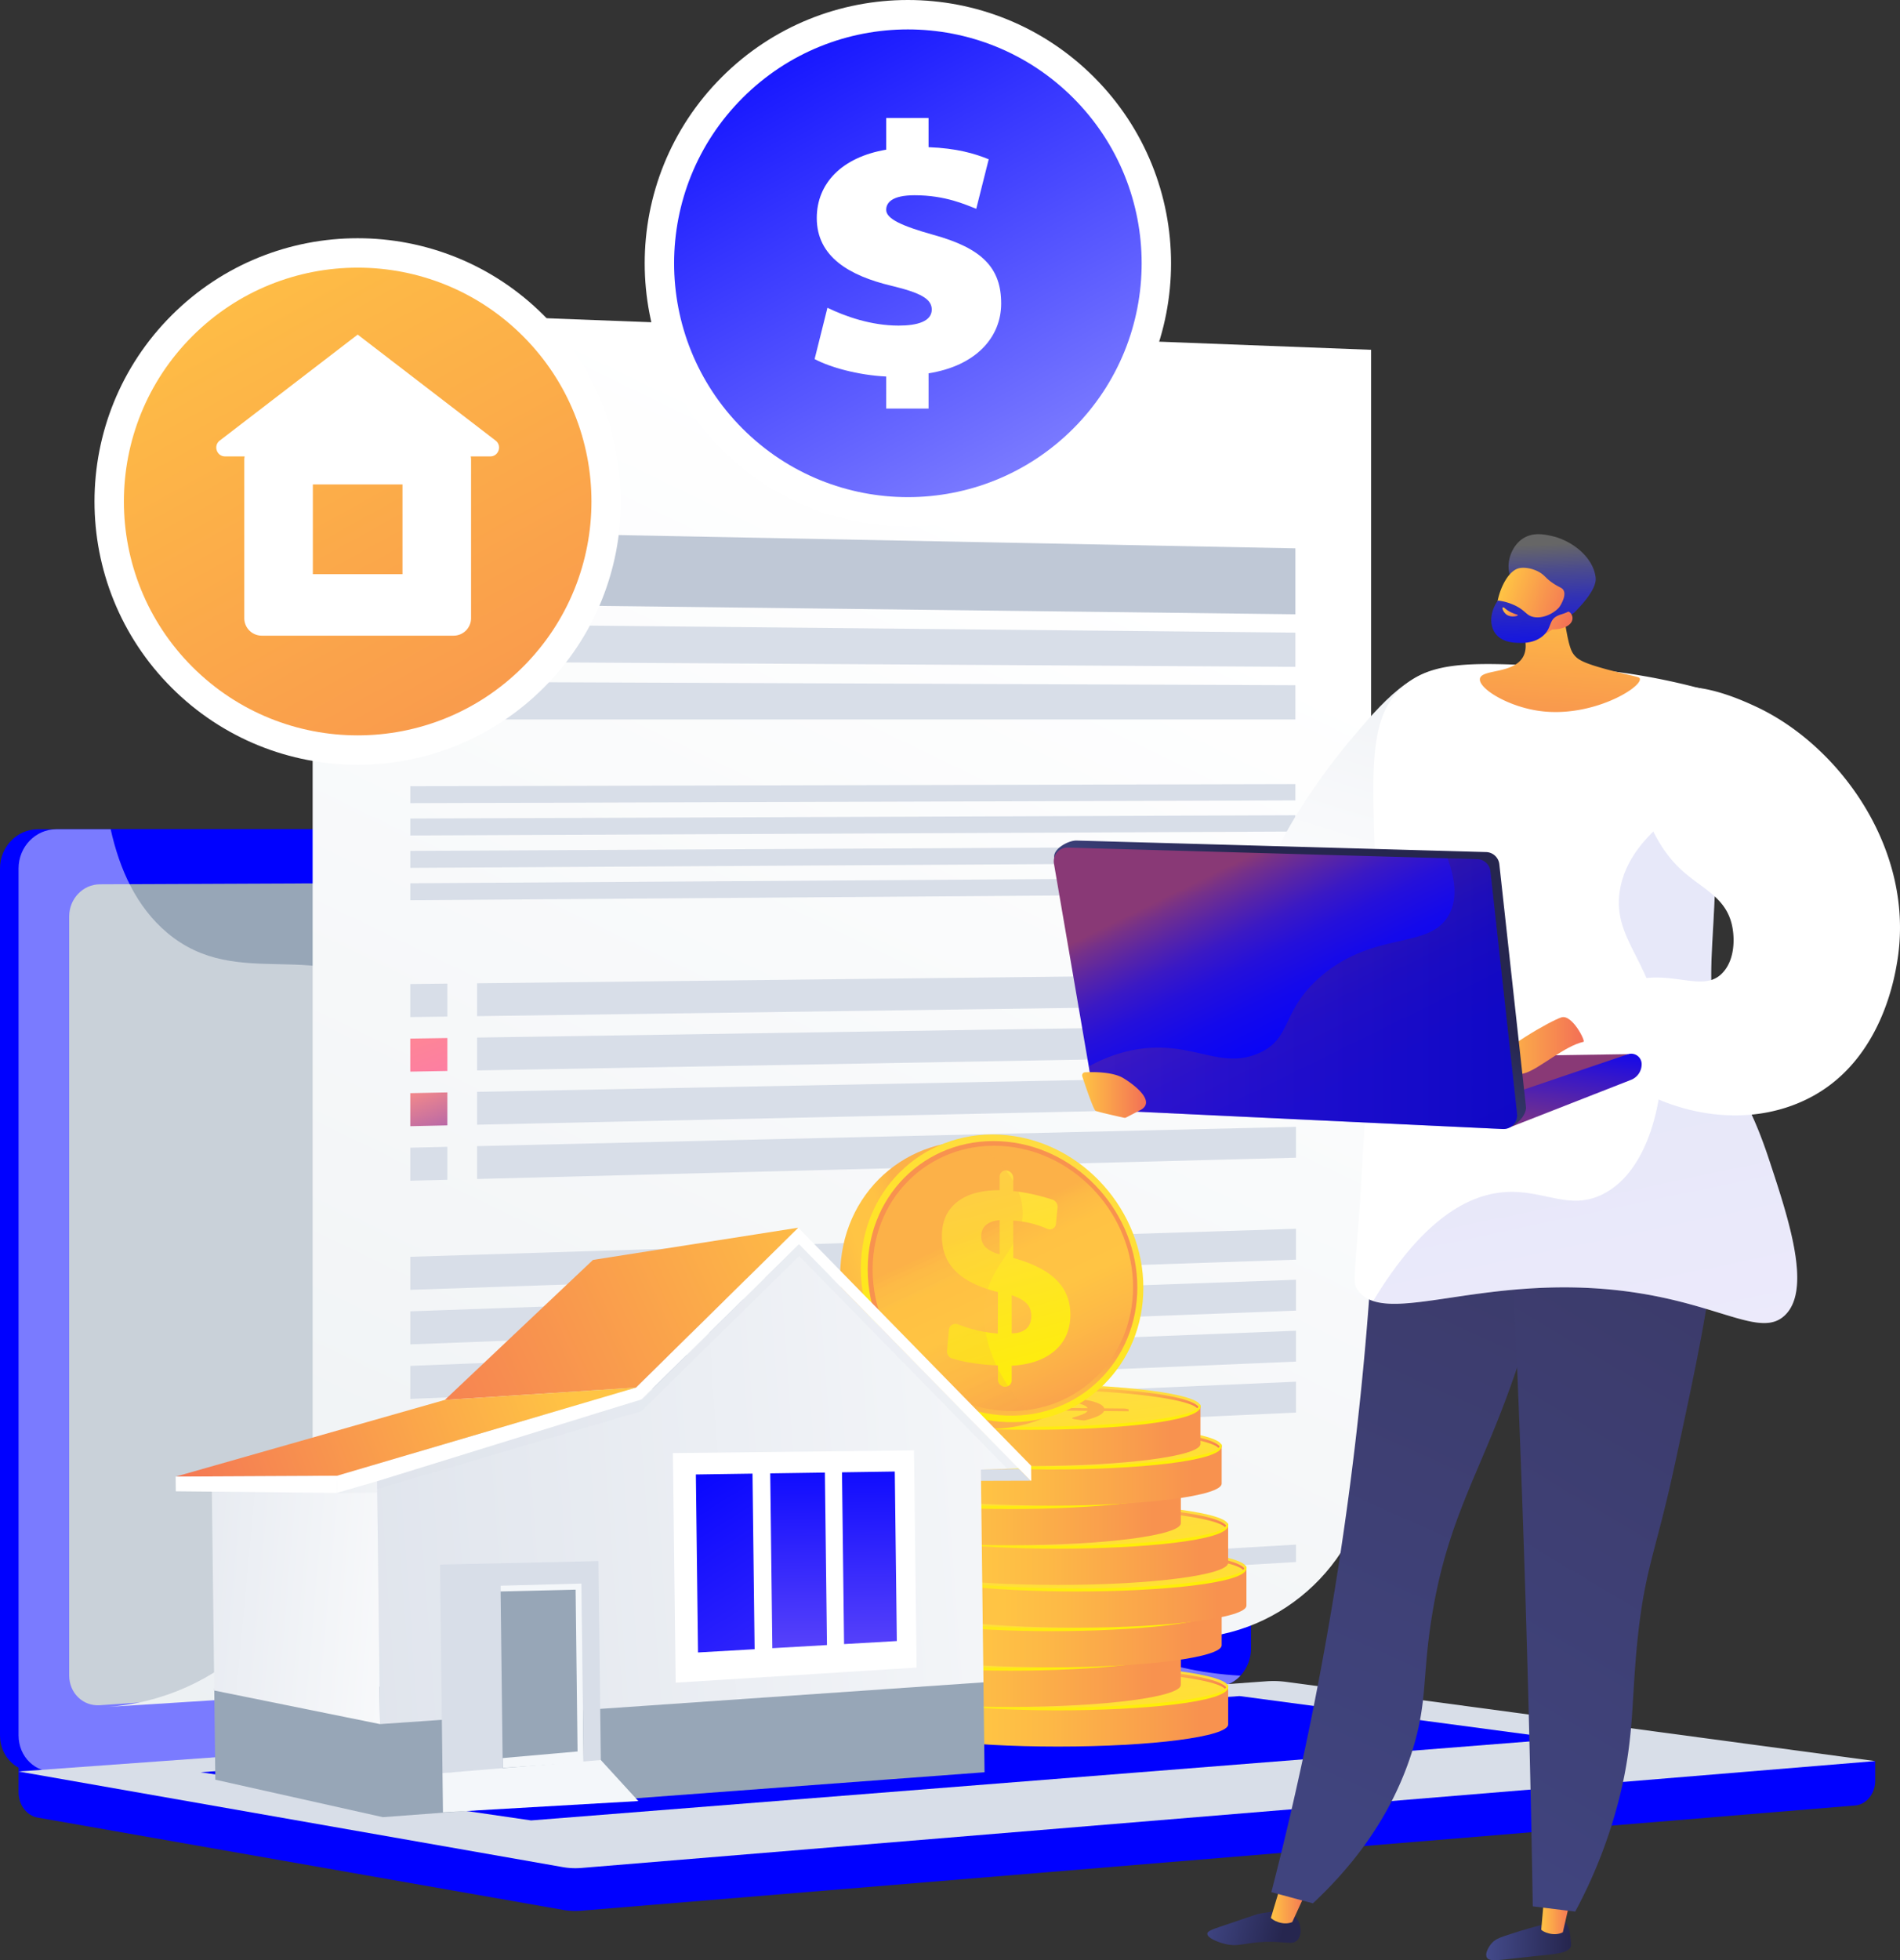 <svg xmlns="http://www.w3.org/2000/svg" xmlns:xlink="http://www.w3.org/1999/xlink" viewBox="0 0 2561.26 2641.42"><rect x="0" y="0" width="2561.26" height="2641.42" fill="#333333" stroke="none"/><defs><style>.cls-1{isolation:isolate;}.cls-2{fill:#0001ff;}.cls-3{fill:#97a6b7;}.cls-4,.cls-5{fill:#fff;}.cls-5{opacity:0.48;mix-blend-mode:soft-light;}.cls-6{fill:#d8dee8;}.cls-7{fill:url(#linear-gradient);}.cls-8{fill:url(#linear-gradient-2);}.cls-9{fill:url(#Dégradé_sans_nom_10);}.cls-10{fill:#bfc8d6;}.cls-11{fill:url(#linear-gradient-3);}.cls-12{fill:url(#Dégradé_sans_nom_8);}.cls-13{fill:url(#linear-gradient-4);}.cls-14{fill:url(#linear-gradient-5);}.cls-15{fill:url(#linear-gradient-6);}.cls-16{fill:#fcb048;}.cls-17{fill:url(#linear-gradient-7);}.cls-18{fill:url(#linear-gradient-8);}.cls-19{fill:url(#linear-gradient-9);}.cls-20{fill:url(#linear-gradient-10);}.cls-21{fill:url(#linear-gradient-11);}.cls-22{fill:url(#linear-gradient-12);}.cls-23{fill:url(#linear-gradient-13);}.cls-24{fill:url(#linear-gradient-14);}.cls-25{fill:url(#linear-gradient-15);}.cls-26{fill:url(#linear-gradient-16);}.cls-27{fill:url(#linear-gradient-17);}.cls-28{fill:url(#linear-gradient-18);}.cls-29{fill:url(#linear-gradient-19);}.cls-30{fill:url(#linear-gradient-20);}.cls-31{fill:url(#linear-gradient-21);}.cls-32{fill:url(#linear-gradient-22);}.cls-33{fill:url(#linear-gradient-23);}.cls-34{fill:url(#linear-gradient-24);}.cls-35{fill:url(#linear-gradient-25);}.cls-36{fill:url(#linear-gradient-26);}.cls-37{fill:url(#linear-gradient-27);}.cls-38{fill:url(#linear-gradient-28);}.cls-39{fill:url(#linear-gradient-29);}.cls-40{fill:url(#linear-gradient-30);}.cls-41{fill:url(#linear-gradient-31);}.cls-42{fill:url(#linear-gradient-32);}.cls-43{fill:url(#linear-gradient-33);}.cls-44{fill:url(#linear-gradient-34);}.cls-45{fill:url(#linear-gradient-35);}.cls-46{fill:url(#linear-gradient-36);}.cls-47{fill:url(#linear-gradient-37);}.cls-48{fill:url(#linear-gradient-38);}.cls-49{fill:url(#linear-gradient-39);}.cls-50{fill:url(#linear-gradient-40);}.cls-51,.cls-66{opacity:0.3;}.cls-51,.cls-59,.cls-66{mix-blend-mode:multiply;}.cls-51{fill:url(#linear-gradient-41);}.cls-52{fill:url(#linear-gradient-42);}.cls-53{fill:url(#linear-gradient-43);}.cls-54{fill:url(#linear-gradient-44);}.cls-55{fill:url(#linear-gradient-45);}.cls-56{fill:url(#linear-gradient-46);}.cls-57{fill:url(#linear-gradient-47);}.cls-58{fill:url(#linear-gradient-48);}.cls-59{opacity:0.15;}.cls-60{fill:url(#linear-gradient-49);}.cls-61{fill:url(#linear-gradient-50);}.cls-62{fill:url(#Dégradé_sans_nom_17);}.cls-63{fill:url(#linear-gradient-51);}.cls-64{fill:url(#linear-gradient-52);}.cls-65{fill:url(#Dégradé_sans_nom_34);}.cls-66{fill:url(#linear-gradient-53);}.cls-67{fill:url(#linear-gradient-54);}.cls-68{fill:url(#linear-gradient-55);}.cls-69{fill:url(#Dégradé_sans_nom_27);}.cls-70{fill:url(#linear-gradient-56);}.cls-71{fill:url(#Dégradé_sans_nom_27-2);}.cls-72{fill:url(#linear-gradient-57);}.cls-73{fill:url(#linear-gradient-58);}.cls-74{fill:url(#linear-gradient-59);}.cls-75{opacity:0.2;}.cls-76{fill:url(#linear-gradient-60);}.cls-77{fill:#f4f7fa;}.cls-78{fill:url(#linear-gradient-61);}.cls-79{fill:url(#Dégradé_sans_nom_30);}.cls-80{fill:url(#Dégradé_sans_nom_30-2);}.cls-81{fill:url(#Dégradé_sans_nom_30-3);}</style><linearGradient id="linear-gradient" x1="1895.05" y1="1285.36" x2="960.32" y2="3218.4" gradientUnits="userSpaceOnUse"><stop offset="0" stop-color="#fff"/><stop offset="1" stop-color="#ebeff2"/></linearGradient><linearGradient id="linear-gradient-2" x1="539.69" y1="1317.46" x2="629.11" y2="1559.71" gradientUnits="userSpaceOnUse"><stop offset="0" stop-color="#ff9085"/><stop offset="1" stop-color="#fb6fbb"/></linearGradient><linearGradient id="Dégradé_sans_nom_10" x1="563.75" y1="1456.06" x2="652.88" y2="1697.53" gradientUnits="userSpaceOnUse"><stop offset="0" stop-color="#ff9085"/><stop offset="1" stop-color="blue"/></linearGradient><linearGradient id="linear-gradient-3" x1="768.85" y1="843.92" x2="1563.32" y2="2284.22" gradientTransform="translate(1179.65 -336.48) rotate(45)" gradientUnits="userSpaceOnUse"><stop offset="0" stop-color="#ffc444"/><stop offset="1" stop-color="#f36f56"/></linearGradient><linearGradient id="Dégradé_sans_nom_8" x1="1510.54" y1="522.89" x2="2305.02" y2="1963.19" gradientTransform="translate(1169.88 -954.97) rotate(45)" gradientUnits="userSpaceOnUse"><stop offset="0" stop-color="blue"/><stop offset="1" stop-color="#fff"/></linearGradient><linearGradient id="linear-gradient-4" x1="1671.41" y1="2893.17" x2="2199.23" y2="2893.17" gradientUnits="userSpaceOnUse"><stop offset="0" stop-color="#fcb148"/><stop offset="0.05" stop-color="#fdba46"/><stop offset="0.14" stop-color="#ffc244"/><stop offset="0.32" stop-color="#ffc444"/><stop offset="0.48" stop-color="#fdb946"/><stop offset="0.78" stop-color="#f99c4d"/><stop offset="0.87" stop-color="#f8924f"/><stop offset="1" stop-color="#f8924f"/></linearGradient><linearGradient id="linear-gradient-5" x1="1937.75" y1="2833.71" x2="1965.57" y2="3066.65" gradientUnits="userSpaceOnUse"><stop offset="0" stop-color="#ffdb44"/><stop offset="1" stop-color="#feef06"/></linearGradient><linearGradient id="linear-gradient-6" x1="1936.54" y1="2823.32" x2="1945.08" y2="2894.86" xlink:href="#linear-gradient-5"/><linearGradient id="linear-gradient-7" x1="-275.32" y1="1240.48" x2="-266.81" y2="1311.76" gradientTransform="translate(1669.25 4127.84) rotate(180)" gradientUnits="userSpaceOnUse"><stop offset="0" stop-color="#f36f56"/><stop offset="0.31" stop-color="#f99c4c"/><stop offset="0.55" stop-color="#fdb946"/><stop offset="0.68" stop-color="#ffc444"/><stop offset="0.8" stop-color="#ffc244"/><stop offset="0.87" stop-color="#feba46"/><stop offset="0.92" stop-color="#fcad49"/><stop offset="0.96" stop-color="#f99a4d"/><stop offset="1" stop-color="#f68252"/><stop offset="1" stop-color="#f57e53"/></linearGradient><linearGradient id="linear-gradient-8" x1="1607.64" y1="2839.72" x2="2135.45" y2="2839.72" xlink:href="#linear-gradient-4"/><linearGradient id="linear-gradient-9" x1="1873.98" y1="2780.27" x2="1901.8" y2="3013.21" xlink:href="#linear-gradient-5"/><linearGradient id="linear-gradient-10" x1="1872.77" y1="2769.88" x2="1881.31" y2="2841.42" xlink:href="#linear-gradient-5"/><linearGradient id="linear-gradient-11" x1="-211.55" y1="1293.92" x2="-203.03" y2="1365.21" xlink:href="#linear-gradient-7"/><linearGradient id="linear-gradient-12" x1="1662.67" y1="2786.43" x2="2190.48" y2="2786.43" xlink:href="#linear-gradient-4"/><linearGradient id="linear-gradient-13" x1="1929" y1="2726.98" x2="1956.83" y2="2959.92" xlink:href="#linear-gradient-5"/><linearGradient id="linear-gradient-14" x1="1927.79" y1="2716.59" x2="1936.34" y2="2788.13" xlink:href="#linear-gradient-5"/><linearGradient id="linear-gradient-15" x1="-266.58" y1="1347.21" x2="-258.06" y2="1418.49" xlink:href="#linear-gradient-7"/><linearGradient id="linear-gradient-16" x1="1696.06" y1="2732.99" x2="2223.87" y2="2732.99" xlink:href="#linear-gradient-4"/><linearGradient id="linear-gradient-17" x1="1448.55" y1="2093.62" x2="1476.37" y2="2326.56" xlink:href="#linear-gradient-5"/><linearGradient id="linear-gradient-18" x1="1961.18" y1="2663.15" x2="1969.73" y2="2734.69" xlink:href="#linear-gradient-5"/><linearGradient id="linear-gradient-19" x1="-299.97" y1="1400.65" x2="-291.45" y2="1471.94" xlink:href="#linear-gradient-7"/><linearGradient id="linear-gradient-20" x1="1671.41" y1="2675.33" x2="2199.23" y2="2675.33" xlink:href="#linear-gradient-4"/><linearGradient id="linear-gradient-21" x1="1937.75" y1="2615.87" x2="1965.57" y2="2848.82" xlink:href="#linear-gradient-5"/><linearGradient id="linear-gradient-22" x1="1936.54" y1="2605.49" x2="1945.08" y2="2677.03" xlink:href="#linear-gradient-5"/><linearGradient id="linear-gradient-23" x1="-275.32" y1="1458.31" x2="-266.8" y2="1529.6" xlink:href="#linear-gradient-7"/><linearGradient id="linear-gradient-24" x1="1607.64" y1="2621.89" x2="2135.45" y2="2621.89" xlink:href="#linear-gradient-4"/><linearGradient id="linear-gradient-25" x1="1360.13" y1="1982.51" x2="1387.96" y2="2215.46" xlink:href="#linear-gradient-5"/><linearGradient id="linear-gradient-26" x1="1872.77" y1="2552.04" x2="1881.31" y2="2623.58" xlink:href="#linear-gradient-5"/><linearGradient id="linear-gradient-27" x1="-211.55" y1="1511.76" x2="-203.03" y2="1583.04" xlink:href="#linear-gradient-7"/><linearGradient id="linear-gradient-28" x1="1662.67" y1="2568.6" x2="2190.48" y2="2568.6" xlink:href="#linear-gradient-4"/><linearGradient id="linear-gradient-29" x1="1415.16" y1="1929.23" x2="1442.98" y2="2162.17" xlink:href="#linear-gradient-5"/><linearGradient id="linear-gradient-30" x1="1927.79" y1="2498.75" x2="1936.34" y2="2570.29" xlink:href="#linear-gradient-5"/><linearGradient id="linear-gradient-31" x1="-266.57" y1="1565.04" x2="-258.06" y2="1636.33" xlink:href="#linear-gradient-7"/><linearGradient id="linear-gradient-32" x1="1634.05" y1="2515.15" x2="2161.86" y2="2515.15" xlink:href="#linear-gradient-4"/><linearGradient id="linear-gradient-33" x1="1386.54" y1="1875.78" x2="1414.36" y2="2108.72" xlink:href="#linear-gradient-5"/><linearGradient id="linear-gradient-34" x1="1899.17" y1="2445.31" x2="1907.72" y2="2516.85" xlink:href="#linear-gradient-5"/><linearGradient id="linear-gradient-35" x1="-237.95" y1="1618.49" x2="-229.44" y2="1689.77" xlink:href="#linear-gradient-7"/><linearGradient id="linear-gradient-36" x1="1771.61" y1="2332.3" x2="1549.51" y2="2403.58" xlink:href="#linear-gradient-4"/><linearGradient id="linear-gradient-37" x1="1951.27" y1="2111.22" x2="1753" y2="2548.66" xlink:href="#linear-gradient-5"/><linearGradient id="linear-gradient-38" x1="1914.8" y1="2573.11" x2="1876.54" y2="2364.1" xlink:href="#linear-gradient-4"/><linearGradient id="linear-gradient-39" x1="1833.69" y1="2234.81" x2="1991.35" y2="2569.51" xlink:href="#linear-gradient-4"/><linearGradient id="linear-gradient-40" x1="1827.41" y1="2162.79" x2="1906.69" y2="2459.92" xlink:href="#linear-gradient-5"/><linearGradient id="linear-gradient-41" x1="1787.3" y1="2256.47" x2="1944.65" y2="2590.49" xlink:href="#linear-gradient-4"/><linearGradient id="linear-gradient-42" x1="2637.52" y1="878.89" x2="2334.14" y2="1889.71" gradientUnits="userSpaceOnUse"><stop offset="0" stop-color="#d8dee8"/><stop offset="1" stop-color="#fff"/></linearGradient><linearGradient id="linear-gradient-43" x1="1459.95" y1="3183.42" x2="1573.95" y2="3183.42" gradientTransform="matrix(1, 0.03, -0.03, 1, 1150.54, -31.24)" gradientUnits="userSpaceOnUse"><stop offset="0" stop-color="#444b8c"/><stop offset="1" stop-color="#26264f"/></linearGradient><linearGradient id="linear-gradient-44" x1="1196.43" y1="3157.13" x2="1237.3" y2="3157.13" gradientTransform="translate(1395.05)" xlink:href="#linear-gradient-3"/><linearGradient id="linear-gradient-45" x1="1869.38" y1="3085.53" x2="1990.51" y2="3085.53" gradientTransform="matrix(0.96, 0.27, -0.27, 0.96, 1163.36, -308.92)" xlink:href="#linear-gradient-43"/><linearGradient id="linear-gradient-46" x1="832.03" y1="3143.63" x2="882.51" y2="3143.63" gradientTransform="translate(1395.05)" xlink:href="#linear-gradient-3"/><linearGradient id="linear-gradient-47" x1="1168.58" y1="2964.57" x2="845.52" y2="2236.32" gradientTransform="matrix(-1, 0, 0, 1, 3356.21, 0)" gradientUnits="userSpaceOnUse"><stop offset="0" stop-color="#40447e"/><stop offset="1" stop-color="#3c3b6b"/></linearGradient><linearGradient id="linear-gradient-48" x1="565.79" y1="2982.63" x2="242.74" y2="2254.39" gradientTransform="matrix(-0.99, -0.12, -0.12, 0.99, 3273.21, 108.12)" xlink:href="#linear-gradient-47"/><linearGradient id="linear-gradient-49" x1="586.44" y1="2814.89" x2="730.91" y2="2128.64" gradientTransform="matrix(-1, 0, 0, 1, 3356.21, 0)" gradientUnits="userSpaceOnUse"><stop offset="0" stop-color="#aa80f9"/><stop offset="1" stop-color="#6165d7"/></linearGradient><linearGradient id="linear-gradient-50" x1="977.58" y1="2218.54" x2="915.98" y2="2044.01" gradientTransform="matrix(-1, 0, 0, 1, 2842.37, -579.92)" gradientUnits="userSpaceOnUse"><stop offset="0" stop-color="#311944"/><stop offset="1" stop-color="#893976"/></linearGradient><linearGradient id="Dégradé_sans_nom_17" x1="708.48" y1="1965.67" x2="731.06" y2="2121.73" gradientTransform="matrix(-1, 0, 0, 1, 3356.21, 0)" gradientUnits="userSpaceOnUse"><stop offset="0" stop-color="blue"/><stop offset="1" stop-color="#893976"/></linearGradient><linearGradient id="linear-gradient-51" x1="1126.1" y1="1990.17" x2="1253.75" y2="1990.17" gradientTransform="translate(1395.05)" xlink:href="#linear-gradient-3"/><linearGradient id="linear-gradient-52" x1="1156.02" y1="1979.34" x2="1035.92" y2="1808.8" gradientTransform="matrix(-1, 0, 0, 1, 3356.21, 0)" xlink:href="#linear-gradient-43"/><linearGradient id="Dégradé_sans_nom_34" x1="925.65" y1="2261.58" x2="1188.48" y2="1727.71" gradientTransform="matrix(-1, 0, 0, 1, 3356.21, 0)" gradientUnits="userSpaceOnUse"><stop offset="0" stop-color="blue"/><stop offset="0.41" stop-color="#0201fd"/><stop offset="0.56" stop-color="#0904f6"/><stop offset="0.66" stop-color="#1409eb"/><stop offset="0.75" stop-color="#2510da"/><stop offset="0.82" stop-color="#3b19c4"/><stop offset="0.88" stop-color="#5724a8"/><stop offset="0.94" stop-color="#763189"/><stop offset="0.97" stop-color="#893976"/></linearGradient><linearGradient id="linear-gradient-53" x1="797.26" y1="1918.93" x2="1374.66" y2="1918.93" gradientTransform="matrix(-1, 0, 0, 1, 3356.21, 0)" xlink:href="#linear-gradient-50"/><linearGradient id="linear-gradient-54" x1="577.54" y1="2055.47" x2="663.66" y2="2055.47" gradientTransform="translate(1395.05)" xlink:href="#linear-gradient-3"/><linearGradient id="linear-gradient-55" x1="1229.57" y1="1359.33" x2="1208.76" y2="1713.01" gradientTransform="translate(1395.05)" xlink:href="#linear-gradient-3"/><linearGradient id="Dégradé_sans_nom_27" x1="3311.01" y1="2183.48" x2="3229.52" y2="1976.51" gradientTransform="translate(213.41 -1622.39) rotate(19.37)" gradientUnits="userSpaceOnUse"><stop offset="0" stop-color="blue"/><stop offset="0.14" stop-color="#0303fa"/><stop offset="0.31" stop-color="#0c0cec"/><stop offset="0.48" stop-color="#1c1cd5"/><stop offset="0.67" stop-color="#3131b5"/><stop offset="0.85" stop-color="#4c4c8c"/><stop offset="1" stop-color="#666"/></linearGradient><linearGradient id="linear-gradient-56" x1="3100.68" y1="2239.36" x2="3205.09" y2="2239.36" gradientTransform="translate(340.36 -1750.86) rotate(19.15)" xlink:href="#linear-gradient-3"/><linearGradient id="Dégradé_sans_nom_27-2" x1="3286.12" y1="2193.39" x2="3204.54" y2="1986.21" xlink:href="#Dégradé_sans_nom_27"/><linearGradient id="linear-gradient-57" x1="3110.72" y1="2257.31" x2="3133.67" y2="2257.31" gradientTransform="translate(340.36 -1750.86) rotate(19.15)" xlink:href="#linear-gradient-3"/><linearGradient id="linear-gradient-58" x1="514.11" y1="2690.71" x2="1126.23" y2="2753.07" gradientTransform="translate(-521.28 -569.92) rotate(-0.69)" xlink:href="#linear-gradient-42"/><linearGradient id="linear-gradient-59" x1="623.87" y1="2629.29" x2="2297.4" y2="2524.69" gradientTransform="translate(-7.44 10) rotate(-0.69)" xlink:href="#linear-gradient-42"/><linearGradient id="linear-gradient-60" x1="1661.92" y1="2217.15" x2="908.29" y2="2554.99" gradientTransform="translate(-521.28 -569.92) rotate(-0.69)" xlink:href="#linear-gradient-3"/><linearGradient id="linear-gradient-61" x1="1252.28" y1="2435.64" x2="687.49" y2="2638.34" gradientTransform="translate(-521.28 -569.92) rotate(-0.69)" xlink:href="#linear-gradient-3"/><linearGradient id="Dégradé_sans_nom_30" x1="1660.92" y1="2518.81" x2="1660.92" y2="3019.66" gradientTransform="translate(-521.28 -569.92) rotate(-0.69)" gradientUnits="userSpaceOnUse"><stop offset="0" stop-color="blue"/><stop offset="1" stop-color="#9571f6"/></linearGradient><linearGradient id="Dégradé_sans_nom_30-2" x1="1372.49" y1="2541.59" x2="1878.37" y2="3362.79" xlink:href="#Dégradé_sans_nom_30"/><linearGradient id="Dégradé_sans_nom_30-3" x1="1565.42" y1="2518.81" x2="1565.42" y2="3019.66" xlink:href="#Dégradé_sans_nom_30"/></defs><g class="cls-1"><g id="Illustration"><path class="cls-2" d="M3041.68,2953.08,538.86,2931.75v63.12c0,17.13,10.91,31.7,25.7,34.3l707.72,124.3a99.15,99.15,0,0,0,25.39,1.17l1716.81-141.73c15.33-1.26,27.2-15.87,27.2-33.48Z" transform="translate(-513.84 -579.92)"/><path class="cls-2" d="M2133.41,2851.93,564.74,2967.4c-28.07,2.07-50.9-19.89-50.9-49.05V1750.21c0-29.16,22.83-52.8,50.9-52.8H2133.41c23.13,0,41.83,21.37,41.83,47.73v1056C2175.24,2827.48,2156.54,2850.22,2133.41,2851.93Z" transform="translate(-513.84 -579.92)"/><path class="cls-2" d="M2158.43,2851.93,589.75,2967.4c-28.07,2.07-50.89-19.89-50.89-49.05V1750.21c0-29.16,22.82-52.8,50.89-52.8H2158.43c23.12,0,41.82,21.37,41.82,47.73v1056C2200.25,2827.48,2181.55,2850.22,2158.43,2851.93Z" transform="translate(-513.84 -579.92)"/><path class="cls-3" d="M2109.56,2777.48,648.5,2877.78c-22.84,1.57-41.41-16.45-41.41-40.25V1814.81c0-23.8,18.57-43.18,41.41-43.28l1461.06-6.3c19.07-.08,34.51,17.43,34.51,39.11v931.51C2144.07,2757.53,2128.63,2776.17,2109.56,2777.48Z" transform="translate(-513.84 -579.92)"/><path class="cls-4" d="M1429.49,1729.36c0,10.86-8.07,19.68-18,19.71s-18.08-8.76-18.08-19.64,8.1-19.7,18.08-19.71S1429.49,1718.51,1429.49,1729.36Z" transform="translate(-513.84 -579.92)"/><path class="cls-5" d="M589.74,2967.4l1560.74-114.89,7.95-.59c10.61-.78,20.25-6,27.62-14-112.31-6.14-182.07-46-227.07-87.18-90.37-82.71-74.69-164.27-172.14-218.65-121.55-67.82-217.13,18.12-309.37-66.67-55.91-51.41-28.46-89.75-97.27-166.57-76.21-85.09-125.82-56.49-202.41-133.07-96.85-96.83-48.41-172.16-131.83-241.68-101.2-84.34-210.33-6.28-306.67-87.17-41.54-34.88-64.34-85.6-76.25-139.54H589.75c-28.07,0-50.89,23.64-50.89,52.8V2918.35C538.86,2947.51,561.68,2969.46,589.74,2967.4Z" transform="translate(-513.84 -579.92)"/><path class="cls-6" d="M2221,2845.52,538.86,2967.07l733.42,128.81a99.15,99.15,0,0,0,25.39,1.17l1744-144-794-106.73A130.17,130.17,0,0,0,2221,2845.52Z" transform="translate(-513.84 -579.92)"/><polygon class="cls-2" points="270.46 2388.2 1670.85 2285.5 2104.26 2343.29 715.93 2453.08 270.46 2388.2"/><path class="cls-7" d="M2362.15,2538c0,129.24-105.42,240.7-237.29,249.08L655.93,2880.33h0c155.33-9.86,279.35-131.35,279.35-271.49V996.7l1426.87,54.59Z" transform="translate(-513.84 -579.92)"/><polygon class="cls-6" points="1747.03 1354.02 643.12 1369.32 643.12 1325.02 1747.03 1312.42 1747.03 1354.02"/><polygon class="cls-6" points="553.07 1370.56 603.06 1369.87 603.06 1325.48 553.07 1326.05 553.07 1370.56"/><polygon class="cls-6" points="1747.03 1422.7 643.12 1442.46 643.12 1398.16 1747.03 1381.1 1747.03 1422.7"/><polygon class="cls-8" points="553.07 1444.07 603.06 1443.17 603.06 1398.78 553.07 1399.55 553.07 1444.07"/><polygon class="cls-6" points="1747.03 1491.38 643.12 1515.6 643.12 1471.3 1747.03 1449.79 1747.03 1491.38"/><polygon class="cls-9" points="553.07 1517.58 603.06 1516.48 603.06 1472.08 553.07 1473.06 553.07 1517.58"/><polygon class="cls-6" points="1747.03 1560.07 643.12 1588.74 643.12 1544.45 1747.03 1518.47 1747.03 1560.07"/><polygon class="cls-6" points="553.07 1591.08 603.06 1589.78 603.06 1545.39 553.07 1546.57 553.07 1591.08"/><polygon class="cls-6" points="1747.03 1697.43 553.07 1738.1 553.07 1693.58 1747.03 1655.84 1747.03 1697.43"/><polygon class="cls-6" points="1747.03 1766.12 553.07 1811.6 553.07 1767.08 1747.03 1724.52 1747.03 1766.12"/><polygon class="cls-6" points="1747.03 1834.8 553.07 1885.11 553.07 1840.59 1747.03 1793.2 1747.03 1834.8"/><polygon class="cls-6" points="1747.03 1903.48 553.07 1958.61 553.07 1914.1 1747.03 1861.89 1747.03 1903.48"/><polygon class="cls-6" points="553.07 918.68 1746.21 923.36 1746.21 969.49 553.07 969.49 553.07 918.68"/><polygon class="cls-6" points="553.07 840.64 1746.21 852.51 1746.21 898.63 553.07 891.44 553.07 840.64"/><polygon class="cls-10" points="553.07 715.52 1746.21 738.92 1746.21 827.78 553.07 813.4 553.07 715.52"/><polygon class="cls-6" points="553.07 1059.42 1746.21 1056.61 1746.21 1078.58 553.07 1082.27 553.07 1059.42"/><polygon class="cls-6" points="553.07 1103.03 1746.21 1098.54 1746.21 1120.52 553.07 1125.88 553.07 1103.03"/><polygon class="cls-6" points="553.07 1146.63 1746.21 1140.48 1746.21 1162.45 553.07 1169.48 553.07 1146.63"/><polygon class="cls-6" points="553.07 1190.24 1746.21 1182.42 1746.21 1204.39 553.07 1213.09 553.07 1190.24"/><polygon class="cls-6" points="1326.64 2105.91 1747.03 2081.41 1747.03 2104.9 1326.64 2129.4 1326.64 2105.91"/><polygon class="cls-6" points="1123.04 2144.33 702.65 2169.69 702.65 2146.2 1123.04 2120.84 1123.04 2144.33"/><circle class="cls-4" cx="996" cy="1255.72" r="354.77" transform="translate(-1110.05 492.15) rotate(-45)"/><circle class="cls-11" cx="996" cy="1255.72" r="315.14" transform="translate(-1110.05 492.15) rotate(-45)"/><path class="cls-4" d="M1181.92,1173.6,996,1030.79,810.07,1173.6c-9,6.94-4.12,21.36,7.26,21.36h26.29a23.76,23.76,0,0,0-.48,4.72v213.24a23.59,23.59,0,0,0,23.59,23.59h258.53a23.59,23.59,0,0,0,23.59-23.59V1199.68a23.76,23.76,0,0,0-.47-4.72h26.29C1186,1195,1190.94,1180.54,1181.92,1173.6Zm-125.5,180H935.57V1232.71h120.85Z" transform="translate(-513.84 -579.92)"/><circle class="cls-4" cx="1737.69" cy="934.69" r="354.77" transform="translate(-665.81 922.58) rotate(-45)"/><circle class="cls-12" cx="1737.69" cy="934.69" r="315.14" transform="translate(-665.81 922.58) rotate(-45)"/><path class="cls-4" d="M1708.43,1130.48v-43.19c-38.39-1.92-75.83-12.48-96.46-23.51l17.27-69.1c24,11.51,58.54,24,96,24,25.43,0,44.64-5.76,44.64-21.6,0-14.39-14.89-22.55-54.72-32.15-56.13-13.43-100.29-38.87-100.29-91.18,0-46.54,33.59-82,93.59-92.13V738.9h57.1v39.35c37.9,1.44,62.38,8.64,81.1,16.32l-16.8,66.7c-13.91-5.28-41.26-18.24-83-18.24-30.72,0-38.39,10.08-38.39,19.68,0,12,20.63,21.59,63.33,33.59,66.7,18.24,91.65,45.11,91.65,92.61,0,45.59-34.07,84-97.88,94.06v47.51Z" transform="translate(-513.84 -579.92)"/><path class="cls-13" d="M1710.64,2852.84v50.88c0,16.44,102.7,29.77,229.39,29.77s229.4-13.33,229.4-29.77v-50.88Z" transform="translate(-513.84 -579.92)"/><path class="cls-14" d="M2169.43,2852.84c0,16.44-102.71,29.77-229.4,29.77s-229.39-13.33-229.39-29.77,102.7-29.77,229.39-29.77S2169.43,2836.4,2169.43,2852.84Z" transform="translate(-513.84 -579.92)"/><path class="cls-15" d="M1940,2884.66c-112.2,0-229.53-10.71-229.53-31.38,0-1.14.41-3.13,1.54-3.13s.65,1.56.65,2.69c0,13.11,93.37,27.72,227.34,27.72s227.34-14.61,227.34-27.72c0-1.13.2-2.2,1.33-2.2s.86,1.52.86,2.65C2169.56,2874,2052.23,2884.66,1940,2884.66Z" transform="translate(-513.84 -579.92)"/><path class="cls-16" d="M1918.35,2854.5c2.26-1.56,4.65-3.09,7.21-4.61a45,45,0,0,1,9.86-4.11,94.37,94.37,0,0,1,15.12-3,191.22,191.22,0,0,1,22.65-1.22q13.3-.08,25,.84a172.42,172.42,0,0,1,20.53,2.72,63.9,63.9,0,0,1,14.41,4.47q5.54,2.67,6.59,6.11l25.83.26a25.59,25.59,0,0,1,4.95.46c1.45.29,2.15.67,2.15,1.12v2.12l-33.21-.32q-1.74,3.92-8.9,7.15a89.68,89.68,0,0,1-18.21,5.62l-12.09-1.68a15.08,15.08,0,0,1-2.67-.63c-.7-.26-1-.53-1-.84s.93-.87,2.8-1.39,4-1.18,6.34-2a62.71,62.71,0,0,0,6.93-2.74,9.38,9.38,0,0,0,4.54-3.77l-78.37-.78a72.75,72.75,0,0,1-6.92,4.47,45.45,45.45,0,0,1-10.17,3.95,106.36,106.36,0,0,1-15.77,2.85,223.59,223.59,0,0,1-23.78,1.16c-7.19,0-14.18-.24-21-.81a142.93,142.93,0,0,1-18.25-2.61,56.55,56.55,0,0,1-13.09-4.28c-3.4-1.71-5.31-3.66-5.7-5.87l-21.26-.22a28,28,0,0,1-5-.44c-1.46-.29-2.21-.66-2.21-1.14v-2.12l29.07.27c1.29-2.24,3.92-4.19,8-5.85a91.49,91.49,0,0,1,14.75-4.44l9.74,1.34c3,.41,4.42.9,4.43,1.46,0,.3-.6.67-1.82,1.12s-2.69,1-4.37,1.6a41.16,41.16,0,0,0-4.84,2.18,10.28,10.28,0,0,0-3.54,2.84Zm-71.72,2.9a7.68,7.68,0,0,0,3.86,3.6,30.32,30.32,0,0,0,7.39,2.5,74.7,74.7,0,0,0,9.95,1.43q5.55.46,11.61.43a120.53,120.53,0,0,0,12.32-.61,70.7,70.7,0,0,0,9.22-1.56,43.28,43.28,0,0,0,6.93-2.29,38.09,38.09,0,0,0,5.3-2.83Zm170.62-1.9c-.58-1.42-2-2.65-4.22-3.72a38.14,38.14,0,0,0-8.5-2.68,96.09,96.09,0,0,0-12-1.62q-6.85-.53-15.14-.49a118.56,118.56,0,0,0-12.68.66,64.81,64.81,0,0,0-9.22,1.68,33.86,33.86,0,0,0-6.62,2.44,49.25,49.25,0,0,0-5.08,3Z" transform="translate(-513.84 -579.92)"/><path class="cls-17" d="M1940.06,2826.3c-102.28,0-208.78,9-225.82,26.42a20.35,20.35,0,0,1,1.87,2c14.35-12.1,102.29-24.28,224-24.28,124.78,0,214.13,12.82,225,25.21a21,21,0,0,1,1.71-1.94C2152.66,2835.63,2044.16,2826.3,1940.06,2826.3Z" transform="translate(-513.84 -579.92)"/><path class="cls-18" d="M1646.87,2799.4v50.88c0,16.44,102.7,29.77,229.39,29.77s229.4-13.33,229.4-29.77V2799.4Z" transform="translate(-513.84 -579.92)"/><path class="cls-19" d="M2105.66,2799.4c0,16.44-102.71,29.77-229.4,29.77s-229.39-13.33-229.39-29.77,102.7-29.77,229.39-29.77S2105.66,2783,2105.66,2799.4Z" transform="translate(-513.84 -579.92)"/><path class="cls-20" d="M1876.26,2831.22c-112.2,0-229.53-10.72-229.53-31.39,0-1.13.41-3.13,1.54-3.13s.65,1.56.65,2.7c0,13.11,93.36,27.71,227.34,27.71s227.34-14.6,227.34-27.71c0-1.14.19-2.2,1.33-2.2s.86,1.51.86,2.65C2105.79,2820.52,1988.46,2831.22,1876.26,2831.22Z" transform="translate(-513.84 -579.92)"/><path class="cls-16" d="M1854.58,2801.06q3.38-2.34,7.21-4.61a45,45,0,0,1,9.86-4.11,93.28,93.28,0,0,1,15.12-3,193.11,193.11,0,0,1,22.65-1.23q13.3-.06,25,.85a168.39,168.39,0,0,1,20.53,2.72,63.4,63.4,0,0,1,14.41,4.47q5.54,2.67,6.59,6.11l25.83.26a24.82,24.82,0,0,1,5,.46c1.45.29,2.14.66,2.15,1.11v2.13l-33.21-.32q-1.74,3.9-8.9,7.15a91,91,0,0,1-18.21,5.62l-12.09-1.69a13.16,13.16,0,0,1-2.67-.63c-.7-.25-1-.53-1-.83s.93-.88,2.8-1.4,4-1.17,6.34-2a62.71,62.71,0,0,0,6.93-2.74,9.38,9.38,0,0,0,4.54-3.77l-78.37-.78a75,75,0,0,1-6.93,4.46,44.68,44.68,0,0,1-10.16,4,106.36,106.36,0,0,1-15.77,2.85,223.24,223.24,0,0,1-23.78,1.17c-7.19,0-14.18-.24-21-.82a144.86,144.86,0,0,1-18.25-2.6,57,57,0,0,1-13.09-4.29q-5.1-2.55-5.7-5.87l-21.26-.22a27.14,27.14,0,0,1-5-.44c-1.47-.28-2.21-.66-2.21-1.13l0-2.13,29.08.28c1.28-2.24,3.92-4.19,8-5.85a89.51,89.51,0,0,1,14.75-4.44l9.74,1.33c3,.42,4.42.9,4.43,1.46,0,.3-.6.68-1.82,1.12l-4.37,1.6a41.23,41.23,0,0,0-4.84,2.19,10.16,10.16,0,0,0-3.54,2.84Zm-71.72,2.9a7.68,7.68,0,0,0,3.86,3.6,30.77,30.77,0,0,0,7.39,2.49,74.61,74.61,0,0,0,10,1.44q5.55.45,11.61.43,7.07,0,12.32-.61a74.25,74.25,0,0,0,9.22-1.56,43.28,43.28,0,0,0,6.93-2.29,39.26,39.26,0,0,0,5.3-2.83Zm170.62-1.91c-.58-1.41-2-2.65-4.22-3.71a38.14,38.14,0,0,0-8.5-2.68,92.51,92.51,0,0,0-12-1.62q-6.85-.52-15.14-.49a113.54,113.54,0,0,0-12.68.66,64.91,64.91,0,0,0-9.22,1.67,33.83,33.83,0,0,0-6.62,2.45,47.51,47.51,0,0,0-5.08,3Z" transform="translate(-513.84 -579.92)"/><path class="cls-21" d="M1876.29,2772.85c-102.28,0-208.78,9-225.82,26.42a20.46,20.46,0,0,1,1.87,2c14.35-12.1,102.29-24.28,224-24.28,124.78,0,214.13,12.81,225,25.21a22.51,22.51,0,0,1,1.71-2C2088.89,2782.18,1980.39,2772.85,1876.29,2772.85Z" transform="translate(-513.84 -579.92)"/><path class="cls-22" d="M1701.89,2746.11V2797c0,16.44,102.7,29.77,229.4,29.77s229.39-13.33,229.39-29.77v-50.88Z" transform="translate(-513.84 -579.92)"/><path class="cls-23" d="M2160.68,2746.11c0,16.44-102.7,29.77-229.39,29.77s-229.4-13.33-229.4-29.77,102.7-29.77,229.4-29.77S2160.68,2729.67,2160.68,2746.11Z" transform="translate(-513.84 -579.92)"/><path class="cls-24" d="M1931.29,2777.93c-112.21,0-229.53-10.71-229.53-31.39,0-1.13.4-3.13,1.54-3.13s.64,1.56.64,2.7c0,13.11,93.37,27.71,227.35,27.71s227.34-14.6,227.34-27.71c0-1.14.19-2.2,1.33-2.2s.86,1.52.86,2.65C2160.82,2767.23,2043.49,2777.93,1931.29,2777.93Z" transform="translate(-513.84 -579.92)"/><path class="cls-16" d="M1909.61,2747.77c2.25-1.56,4.64-3.09,7.21-4.61a45.07,45.07,0,0,1,9.85-4.11,94.37,94.37,0,0,1,15.12-3,191.41,191.41,0,0,1,22.66-1.22q13.29-.08,25,.84a169.84,169.84,0,0,1,20.53,2.72,63.84,63.84,0,0,1,14.42,4.47q5.52,2.67,6.59,6.11l25.83.26a24.9,24.9,0,0,1,4.95.46c1.44.29,2.14.66,2.14,1.12v2.12l-33.2-.32c-1.17,2.61-4.13,5-8.91,7.15a90.64,90.64,0,0,1-18.2,5.62l-12.1-1.68a14.17,14.17,0,0,1-2.67-.64c-.7-.25-1-.53-1-.83s.94-.87,2.81-1.4,4-1.17,6.33-2a61.94,61.94,0,0,0,6.93-2.74,9.41,9.41,0,0,0,4.55-3.77l-78.38-.78a74.77,74.77,0,0,1-6.92,4.47,45.06,45.06,0,0,1-10.17,3.95,107.56,107.56,0,0,1-15.77,2.84,223.1,223.1,0,0,1-23.78,1.17q-10.77,0-21-.82a142.61,142.61,0,0,1-18.24-2.6,56.65,56.65,0,0,1-13.1-4.28c-3.39-1.71-5.3-3.66-5.7-5.87l-21.26-.22a28,28,0,0,1-5-.44c-1.47-.29-2.22-.66-2.22-1.14v-2.12l29.07.27c1.29-2.24,3.92-4.19,8-5.85a90,90,0,0,1,14.76-4.44l9.73,1.34c3,.41,4.43.9,4.43,1.46,0,.3-.6.67-1.82,1.12s-2.69,1-4.36,1.6a39,39,0,0,0-4.85,2.18,10.37,10.37,0,0,0-3.54,2.84Zm-71.73,2.9a7.72,7.72,0,0,0,3.86,3.6,30.47,30.47,0,0,0,7.39,2.5,75.18,75.18,0,0,0,9.95,1.43q5.57.45,11.61.43A123.31,123.31,0,0,0,1883,2758a70.12,70.12,0,0,0,9.22-1.56,42.94,42.94,0,0,0,6.93-2.29,38.09,38.09,0,0,0,5.3-2.83Zm170.63-1.9c-.59-1.42-2-2.66-4.23-3.72a37.87,37.87,0,0,0-8.49-2.68,92.68,92.68,0,0,0-12-1.62q-6.84-.52-15.14-.49a118.56,118.56,0,0,0-12.68.66,66.64,66.64,0,0,0-9.22,1.67,33.83,33.83,0,0,0-6.62,2.45,46.38,46.38,0,0,0-5.07,3Z" transform="translate(-513.84 -579.92)"/><path class="cls-25" d="M1931.32,2719.56c-102.29,0-208.79,9-225.82,26.43a20.24,20.24,0,0,1,1.86,2c14.36-12.1,102.3-24.28,224-24.28,124.78,0,214.13,12.81,225,25.21a19.71,19.71,0,0,1,1.72-1.94C2143.92,2728.9,2035.42,2719.56,1931.32,2719.56Z" transform="translate(-513.84 -579.92)"/><path class="cls-26" d="M1735.28,2692.67v50.88c0,16.44,102.71,29.77,229.4,29.77s229.39-13.33,229.39-29.77v-50.88Z" transform="translate(-513.84 -579.92)"/><ellipse class="cls-27" cx="1450.83" cy="2112.75" rx="229.39" ry="29.77"/><path class="cls-28" d="M1964.68,2724.49c-112.21,0-229.53-10.72-229.53-31.39,0-1.13.4-3.13,1.54-3.13s.65,1.56.65,2.7c0,13.1,93.36,27.71,227.34,27.71S2192,2705.77,2192,2692.67c0-1.14.19-2.2,1.33-2.2s.86,1.51.86,2.65C2194.21,2713.79,2076.88,2724.49,1964.68,2724.49Z" transform="translate(-513.84 -579.92)"/><path class="cls-16" d="M1943,2694.33q3.38-2.34,7.21-4.62a45.59,45.59,0,0,1,9.85-4.1,93.21,93.21,0,0,1,15.13-3,190.83,190.83,0,0,1,22.65-1.23q13.29-.06,25,.85a168.31,168.31,0,0,1,20.54,2.72,62.9,62.9,0,0,1,14.41,4.47q5.52,2.67,6.59,6.1l25.83.27a25.72,25.72,0,0,1,4.95.45c1.44.3,2.14.67,2.14,1.12v2.13l-33.2-.32q-1.76,3.9-8.9,7.15a90.37,90.37,0,0,1-18.21,5.61l-12.1-1.68a13.5,13.5,0,0,1-2.67-.63c-.69-.25-1-.53-1-.83s.93-.88,2.8-1.4,4-1.18,6.33-2a63.93,63.93,0,0,0,6.93-2.74,9.37,9.37,0,0,0,4.55-3.78l-78.38-.77a74.76,74.76,0,0,1-6.92,4.46,44.59,44.59,0,0,1-10.17,4,106.11,106.11,0,0,1-15.77,2.85,220.82,220.82,0,0,1-23.78,1.16q-10.77.06-21-.81a144.41,144.41,0,0,1-18.24-2.6,57.1,57.1,0,0,1-13.1-4.29c-3.39-1.7-5.3-3.66-5.69-5.87l-21.27-.22a27.1,27.1,0,0,1-5-.44c-1.47-.28-2.22-.66-2.22-1.13v-2.13l29.07.28c1.29-2.24,3.92-4.2,8-5.86a92,92,0,0,1,14.76-4.44l9.73,1.34c3,.42,4.43.9,4.43,1.46,0,.3-.6.68-1.82,1.12l-4.36,1.6a39.11,39.11,0,0,0-4.85,2.19,10.36,10.36,0,0,0-3.54,2.83Zm-71.73,2.89a7.69,7.69,0,0,0,3.86,3.61,30.93,30.93,0,0,0,7.39,2.49,76.7,76.7,0,0,0,10,1.44q5.55.45,11.6.42a120.64,120.64,0,0,0,12.32-.6,71.71,71.71,0,0,0,9.22-1.57,43.46,43.46,0,0,0,6.94-2.28,39.65,39.65,0,0,0,5.29-2.83Zm170.63-1.9c-.59-1.41-2-2.65-4.23-3.71a37.83,37.83,0,0,0-8.49-2.69,94.34,94.34,0,0,0-12-1.61q-6.84-.53-15.13-.49a113.6,113.6,0,0,0-12.69.66,64.75,64.75,0,0,0-9.21,1.67,33.35,33.35,0,0,0-6.62,2.45,45.61,45.61,0,0,0-5.08,3Z" transform="translate(-513.84 -579.92)"/><path class="cls-29" d="M1964.71,2666.12c-102.29,0-208.79,9-225.82,26.42a20.18,20.18,0,0,1,1.86,2c14.36-12.09,102.3-24.27,224-24.27,124.78,0,214.13,12.81,224.95,25.21a19.82,19.82,0,0,1,1.72-2C2177.31,2675.45,2068.81,2666.12,1964.71,2666.12Z" transform="translate(-513.84 -579.92)"/><path class="cls-30" d="M1710.64,2635v50.88c0,16.44,102.7,29.77,229.39,29.77s229.4-13.33,229.4-29.77V2635Z" transform="translate(-513.84 -579.92)"/><path class="cls-31" d="M2169.43,2635c0,16.44-102.71,29.76-229.4,29.76s-229.39-13.32-229.39-29.76,102.7-29.77,229.39-29.77S2169.43,2618.56,2169.43,2635Z" transform="translate(-513.84 -579.92)"/><path class="cls-32" d="M1940,2666.83c-112.2,0-229.53-10.72-229.53-31.39,0-1.14.41-3.13,1.54-3.13s.65,1.56.65,2.7c0,13.1,93.37,27.71,227.34,27.71s227.34-14.61,227.34-27.71c0-1.14.2-2.2,1.33-2.2s.86,1.51.86,2.65C2169.56,2656.13,2052.23,2666.83,1940,2666.83Z" transform="translate(-513.84 -579.92)"/><path class="cls-16" d="M1918.35,2636.66c2.26-1.55,4.65-3.09,7.21-4.61a46,46,0,0,1,9.86-4.11,95.49,95.49,0,0,1,15.12-3,193.39,193.39,0,0,1,22.65-1.22q13.3-.06,25,.85a168.39,168.39,0,0,1,20.53,2.72,62.9,62.9,0,0,1,14.41,4.47q5.54,2.66,6.59,6.1l25.83.27a25.65,25.65,0,0,1,4.95.45c1.45.3,2.15.67,2.15,1.12v2.13l-33.21-.32q-1.74,3.9-8.9,7.15a90.37,90.37,0,0,1-18.21,5.61l-12.09-1.68a13.5,13.5,0,0,1-2.67-.63c-.7-.25-1-.53-1-.83s.93-.88,2.8-1.4,4-1.18,6.34-1.95a64.75,64.75,0,0,0,6.93-2.74,9.34,9.34,0,0,0,4.54-3.78l-78.37-.77a74.76,74.76,0,0,1-6.92,4.46,45.45,45.45,0,0,1-10.17,3.95,106.36,106.36,0,0,1-15.77,2.85,221,221,0,0,1-23.78,1.16c-7.19,0-14.18-.23-21-.81a144.86,144.86,0,0,1-18.25-2.6,57,57,0,0,1-13.09-4.29c-3.4-1.7-5.31-3.66-5.7-5.87l-21.26-.22a28,28,0,0,1-5-.44c-1.46-.28-2.21-.66-2.21-1.13v-2.13l29.07.28c1.29-2.24,3.92-4.2,8-5.86a91.49,91.49,0,0,1,14.75-4.44l9.74,1.34c3,.42,4.42.9,4.43,1.46,0,.3-.6.68-1.82,1.12l-4.37,1.6a39.65,39.65,0,0,0-4.84,2.19,10.15,10.15,0,0,0-3.54,2.83Zm-71.72,2.9a7.65,7.65,0,0,0,3.86,3.61,30.77,30.77,0,0,0,7.39,2.49,76.28,76.28,0,0,0,9.95,1.44q5.55.45,11.61.42a120.79,120.79,0,0,0,12.32-.6,72.32,72.32,0,0,0,9.22-1.57,42.3,42.3,0,0,0,6.93-2.29,38.08,38.08,0,0,0,5.3-2.82Zm170.62-1.9c-.58-1.41-2-2.65-4.22-3.72a38.67,38.67,0,0,0-8.5-2.68,94.41,94.41,0,0,0-12-1.61q-6.85-.53-15.14-.49a113.54,113.54,0,0,0-12.68.66,64.91,64.91,0,0,0-9.22,1.67,33.83,33.83,0,0,0-6.62,2.45,47.51,47.51,0,0,0-5.08,3Z" transform="translate(-513.84 -579.92)"/><path class="cls-33" d="M1940.06,2608.46c-102.28,0-208.78,9-225.82,26.42a21.58,21.58,0,0,1,1.87,2c14.35-12.09,102.29-24.27,224-24.27,124.78,0,214.13,12.81,225,25.21a21.11,21.11,0,0,1,1.71-2C2152.66,2617.79,2044.16,2608.46,1940.06,2608.46Z" transform="translate(-513.84 -579.92)"/><path class="cls-34" d="M1646.87,2581.56v50.88c0,16.44,102.7,29.77,229.39,29.77s229.4-13.33,229.4-29.77v-50.88Z" transform="translate(-513.84 -579.92)"/><ellipse class="cls-35" cx="1362.42" cy="2001.64" rx="229.4" ry="29.77"/><path class="cls-36" d="M1876.26,2613.38c-112.2,0-229.53-10.71-229.53-31.38,0-1.14.41-3.13,1.54-3.13s.65,1.56.65,2.69c0,13.11,93.36,27.72,227.34,27.72s227.34-14.61,227.34-27.72c0-1.13.19-2.2,1.33-2.2s.86,1.52.86,2.65C2105.79,2602.68,1988.46,2613.38,1876.26,2613.38Z" transform="translate(-513.84 -579.92)"/><path class="cls-16" d="M1854.58,2583.22c2.25-1.56,4.65-3.09,7.21-4.61a45,45,0,0,1,9.86-4.11,94.37,94.37,0,0,1,15.12-3,191.22,191.22,0,0,1,22.65-1.22q13.3-.08,25,.84a172.42,172.42,0,0,1,20.53,2.72,63.9,63.9,0,0,1,14.41,4.47q5.54,2.67,6.59,6.11l25.83.26a24.82,24.82,0,0,1,5,.46c1.45.29,2.14.67,2.15,1.12v2.12l-33.21-.32q-1.74,3.91-8.9,7.15a90.31,90.31,0,0,1-18.21,5.62l-12.09-1.68a14.66,14.66,0,0,1-2.67-.63c-.7-.26-1-.53-1-.84s.93-.87,2.8-1.39,4-1.18,6.34-2a62.71,62.71,0,0,0,6.93-2.74,9.38,9.38,0,0,0,4.54-3.77l-78.37-.78a75,75,0,0,1-6.93,4.47,45.15,45.15,0,0,1-10.16,3.95,106.36,106.36,0,0,1-15.77,2.85,223.59,223.59,0,0,1-23.78,1.16c-7.19,0-14.18-.24-21-.82a143,143,0,0,1-18.25-2.6,56.55,56.55,0,0,1-13.09-4.28c-3.4-1.71-5.3-3.66-5.7-5.87l-21.26-.22a28,28,0,0,1-5-.44c-1.47-.29-2.21-.66-2.21-1.14l0-2.12,29.08.27c1.28-2.24,3.92-4.19,8-5.85a89.51,89.51,0,0,1,14.75-4.44l9.74,1.34c3,.41,4.42.9,4.43,1.46,0,.3-.6.67-1.82,1.12s-2.69,1-4.37,1.6a41.16,41.16,0,0,0-4.84,2.18,10.28,10.28,0,0,0-3.54,2.84Zm-71.72,2.9a7.68,7.68,0,0,0,3.86,3.6,30.32,30.32,0,0,0,7.39,2.5,74.7,74.7,0,0,0,10,1.43q5.55.46,11.61.43a120.53,120.53,0,0,0,12.32-.61,70.7,70.7,0,0,0,9.22-1.56,43.28,43.28,0,0,0,6.93-2.29,39.26,39.26,0,0,0,5.3-2.83Zm170.62-1.9c-.58-1.42-2-2.65-4.22-3.72a38.14,38.14,0,0,0-8.5-2.68,96.09,96.09,0,0,0-12-1.62q-6.85-.52-15.14-.49a118.56,118.56,0,0,0-12.68.66,64.81,64.81,0,0,0-9.22,1.68,33.86,33.86,0,0,0-6.62,2.44,49.25,49.25,0,0,0-5.08,3Z" transform="translate(-513.84 -579.92)"/><path class="cls-37" d="M1876.29,2555c-102.28,0-208.78,9-225.82,26.43a20.35,20.35,0,0,1,1.87,2c14.35-12.1,102.29-24.28,224-24.28,124.78,0,214.13,12.82,225,25.21a21,21,0,0,1,1.71-1.94C2088.89,2564.35,1980.39,2555,1876.29,2555Z" transform="translate(-513.84 -579.92)"/><path class="cls-38" d="M1701.89,2528.27v50.88c0,16.45,102.7,29.77,229.4,29.77s229.39-13.32,229.39-29.77v-50.88Z" transform="translate(-513.84 -579.92)"/><ellipse class="cls-39" cx="1417.44" cy="1948.36" rx="229.4" ry="29.77"/><path class="cls-40" d="M1931.29,2560.1c-112.21,0-229.53-10.72-229.53-31.39,0-1.14.4-3.13,1.54-3.13s.64,1.56.64,2.69c0,13.11,93.37,27.72,227.35,27.72s227.34-14.61,227.34-27.72c0-1.13.19-2.2,1.33-2.2s.86,1.52.86,2.65C2160.82,2549.4,2043.49,2560.1,1931.29,2560.1Z" transform="translate(-513.84 -579.92)"/><path class="cls-16" d="M1909.61,2529.93c2.25-1.56,4.64-3.09,7.21-4.61a46.08,46.08,0,0,1,9.85-4.11,94.37,94.37,0,0,1,15.12-3,191.41,191.41,0,0,1,22.66-1.22q13.29-.06,25,.85a170,170,0,0,1,20.53,2.71,63.3,63.3,0,0,1,14.42,4.48q5.52,2.65,6.59,6.1l25.83.26a26.48,26.48,0,0,1,4.95.46c1.44.3,2.14.67,2.14,1.12v2.13l-33.2-.32c-1.17,2.6-4.13,5-8.91,7.14a89.36,89.36,0,0,1-18.2,5.62l-12.1-1.68a15.08,15.08,0,0,1-2.67-.63c-.7-.26-1-.53-1-.83s.94-.88,2.81-1.4,4-1.18,6.33-2a66,66,0,0,0,6.93-2.74,9.42,9.42,0,0,0,4.55-3.78l-78.38-.78a72.75,72.75,0,0,1-6.92,4.47,45.06,45.06,0,0,1-10.17,3.95,106.11,106.11,0,0,1-15.77,2.85,220.82,220.82,0,0,1-23.78,1.16q-10.77.06-21-.81a144.41,144.41,0,0,1-18.24-2.6,57.1,57.1,0,0,1-13.1-4.29c-3.39-1.7-5.3-3.66-5.7-5.87l-21.26-.22a28,28,0,0,1-5-.44c-1.47-.28-2.22-.66-2.22-1.13v-2.13l29.07.28c1.29-2.24,3.92-4.2,8-5.86a92,92,0,0,1,14.76-4.44l9.73,1.34c3,.41,4.43.9,4.43,1.46,0,.3-.6.67-1.82,1.12l-4.36,1.6a40.57,40.57,0,0,0-4.85,2.18,10.37,10.37,0,0,0-3.54,2.84Zm-71.73,2.9a7.69,7.69,0,0,0,3.86,3.61,30.93,30.93,0,0,0,7.39,2.49,75.18,75.18,0,0,0,9.95,1.43q5.57.46,11.61.43a117.58,117.58,0,0,0,12.32-.61,70.12,70.12,0,0,0,9.22-1.56,42.94,42.94,0,0,0,6.93-2.29,38.09,38.09,0,0,0,5.3-2.83Zm170.63-1.9c-.59-1.41-2-2.65-4.23-3.72a38.39,38.39,0,0,0-8.49-2.68,94.58,94.58,0,0,0-12-1.61q-6.84-.54-15.14-.49a116.26,116.26,0,0,0-12.68.65,66.53,66.53,0,0,0-9.22,1.68,33.2,33.2,0,0,0-6.62,2.45,44.83,44.83,0,0,0-5.07,3Z" transform="translate(-513.84 -579.92)"/><path class="cls-41" d="M1931.32,2501.73c-102.29,0-208.79,9-225.82,26.42a21.47,21.47,0,0,1,1.86,2c14.36-12.1,102.3-24.28,224-24.28,124.78,0,214.13,12.82,225,25.21a19.71,19.71,0,0,1,1.72-1.94C2143.92,2511.06,2035.42,2501.73,1931.32,2501.73Z" transform="translate(-513.84 -579.92)"/><path class="cls-42" d="M1673.27,2474.83v50.88c0,16.44,102.7,29.77,229.4,29.77s229.39-13.33,229.39-29.77v-50.88Z" transform="translate(-513.84 -579.92)"/><ellipse class="cls-43" cx="1388.82" cy="1894.91" rx="229.4" ry="29.77"/><path class="cls-44" d="M1902.66,2506.65c-112.2,0-229.52-10.72-229.52-31.39,0-1.13.4-3.13,1.54-3.13s.64,1.56.64,2.7c0,13.11,93.37,27.71,227.34,27.71s227.35-14.6,227.35-27.71c0-1.14.19-2.2,1.32-2.2s.87,1.52.87,2.65C2132.2,2496,2014.87,2506.65,1902.66,2506.65Z" transform="translate(-513.84 -579.92)"/><path class="cls-16" d="M1881,2476.49c2.25-1.56,4.64-3.1,7.21-4.61a45.07,45.07,0,0,1,9.85-4.11,94.37,94.37,0,0,1,15.12-3,191.22,191.22,0,0,1,22.65-1.22q13.31-.07,25,.84a169.84,169.84,0,0,1,20.53,2.72,63.84,63.84,0,0,1,14.42,4.47q5.52,2.67,6.59,6.11l25.83.26a24.9,24.9,0,0,1,4.95.46c1.44.29,2.14.66,2.14,1.11v2.13l-33.2-.32q-1.75,3.91-8.91,7.15a90.55,90.55,0,0,1-18.21,5.62l-12.09-1.69a13.5,13.5,0,0,1-2.67-.63c-.7-.25-1-.53-1-.83s.94-.87,2.81-1.4,4-1.17,6.33-1.95a62.71,62.71,0,0,0,6.93-2.74,9.41,9.41,0,0,0,4.55-3.77l-78.38-.78a76.9,76.9,0,0,1-6.92,4.47,45.26,45.26,0,0,1-10.17,3.95,107.56,107.56,0,0,1-15.77,2.84,223.1,223.1,0,0,1-23.78,1.17q-10.77,0-21-.82a143,143,0,0,1-18.25-2.6,56.68,56.68,0,0,1-13.09-4.29c-3.39-1.7-5.3-3.65-5.7-5.86l-21.26-.22a27.05,27.05,0,0,1-5-.45c-1.47-.28-2.22-.66-2.22-1.13v-2.12l29.07.27c1.29-2.24,3.92-4.19,8-5.85a90,90,0,0,1,14.76-4.44l9.73,1.34c3,.41,4.43.9,4.43,1.45,0,.31-.6.68-1.82,1.13s-2.69,1-4.36,1.6a39,39,0,0,0-4.85,2.18,10.26,10.26,0,0,0-3.54,2.84Zm-71.73,2.9a7.72,7.72,0,0,0,3.86,3.6,30.47,30.47,0,0,0,7.39,2.5,76.88,76.88,0,0,0,10,1.43c3.71.3,7.57.45,11.61.43a123.31,123.31,0,0,0,12.32-.61,70.41,70.41,0,0,0,9.22-1.56,42.94,42.94,0,0,0,6.93-2.29,38.09,38.09,0,0,0,5.3-2.83Zm170.62-1.9c-.58-1.42-2-2.66-4.22-3.72a37.87,37.87,0,0,0-8.49-2.68,92.68,92.68,0,0,0-12.05-1.62q-6.84-.53-15.14-.49a118.56,118.56,0,0,0-12.68.66,66.64,66.64,0,0,0-9.22,1.67,33.83,33.83,0,0,0-6.62,2.45,46.38,46.38,0,0,0-5.07,3Z" transform="translate(-513.84 -579.92)"/><path class="cls-45" d="M1902.7,2448.28c-102.29,0-208.79,9-225.82,26.43a21.54,21.54,0,0,1,1.86,2c14.36-12.1,102.3-24.28,224-24.28,124.78,0,214.13,12.81,225,25.21a19.71,19.71,0,0,1,1.72-1.94C2115.3,2457.62,2006.8,2448.28,1902.7,2448.28Z" transform="translate(-513.84 -579.92)"/><path class="cls-46" d="M2027.29,2324.24c0,103-80.56,184.09-183.54,180.93-107.16-3.29-197.29-95.85-197.29-206.6s90.13-191.16,197.29-180C1946.73,2129.29,2027.29,2221.21,2027.29,2324.24Z" transform="translate(-513.84 -579.92)"/><path class="cls-47" d="M2055.12,2315.36c0,103-80.57,184.08-183.54,180.92-107.17-3.29-197.3-95.84-197.3-206.6s90.13-191.16,197.3-180C1974.55,2120.41,2055.12,2212.32,2055.12,2315.36Z" transform="translate(-513.84 -579.92)"/><path class="cls-48" d="M2047,2314.81c0,98.5-77.09,175.85-175.46,172.67-102.19-3.31-188-91.64-188-197.17s85.8-182.29,188-171.82C1970,2128.57,2047,2216.31,2047,2314.81Z" transform="translate(-513.84 -579.92)"/><path class="cls-49" d="M2041.25,2314.42c0,95.25-74.59,170-169.67,166.77-98.64-3.32-181.36-88.63-181.36-190.43s82.72-176,181.36-166C1966.66,2134.41,2041.25,2219.17,2041.25,2314.42Z" transform="translate(-513.84 -579.92)"/><path class="cls-50" d="M1870.6,2157.18h0a10.38,10.38,0,0,1,9.16,10.18v17.53a256.4,256.4,0,0,1,30.39,5.28q11.22,2.63,22.29,6.27a10.26,10.26,0,0,1,7,10.53l-2.16,22a8.24,8.24,0,0,1-11.76,6.84,126.13,126.13,0,0,0-15-5.57,135.59,135.59,0,0,0-28.21-5.28l-2.58-.21V2275q39.59,11.09,58.3,29.82t18.68,46.54q0,30.16-20.66,48.38c-13.86,12.21-33.29,19.08-58.43,20.57v19.35a8.81,8.81,0,0,1-9.16,9h-.16a9.73,9.73,0,0,1-9.19-9.7v-19.1l-4.08-.18a268.71,268.71,0,0,1-33.85-3.61,219.15,219.15,0,0,1-23.39-5.38,10.07,10.07,0,0,1-7.34-10.42l2.53-28.27c.55-6.11,6.69-9.67,12.5-7.38a181,181,0,0,0,53.46,12.25l.17-55.86q-38-9.4-56.77-27.86t-18.8-47.39q0-29.85,20.38-46t57.47-16v-17.93A8.28,8.28,0,0,1,1870.6,2157.18Zm-9.18,67q-11.75.86-18.31,6.46t-6.57,15.07a20.23,20.23,0,0,0,6.08,15q6.06,6,18.8,9.59Zm16.23,101.16v51.23q12.78,0,19.6-6.09t6.82-17.24q0-10.17-6.34-16.86T1877.65,2325.38Z" transform="translate(-513.84 -579.92)"/><path class="cls-51" d="M1840.87,2337.75c5.74-56.62,57.77-80.59,51-132.67-4.19-32.1-28.51-59.15-55.65-80.27-82.32,8.63-146,76.79-146,166,0,101.81,82.72,187.11,181.36,190.43a171.54,171.54,0,0,0,28-1.37C1860.43,2440.84,1836,2386.39,1840.87,2337.75Z" transform="translate(-513.84 -579.92)"/><path class="cls-52" d="M2225.62,1804.71c-33.12-35.36,58.57-168.2,107.64-226.41,42.87-50.86,86.93-103.12,141-96.51,47.51,5.81,93.74,55.91,96.5,103.93C2578.26,1714.89,2272.7,1855,2225.62,1804.71Z" transform="translate(-513.84 -579.92)"/><path class="cls-53" d="M2623.27,3169.78c6.23,5.07,7.38,17.72,8.13,26,.33,3.7.5,5.55.09,6.85-3,9.52-21.48,10.52-50.43,13.48-45.76,4.68-59.37,8.28-62.95,1.47-3.36-6.38,4.76-16.83,5.68-18,4.91-6.19,10.95-8.45,22.61-12.29,21.59-7.1,36.18-11,40.59-12.17C2614.57,3167.77,2619.17,3166.45,2623.27,3169.78Z" transform="translate(-513.84 -579.92)"/><path class="cls-54" d="M2596.06,3128l-4.58,52.14c1.3,2.52,16.8,10.07,29.11,3.59l11.76-51.25Z" transform="translate(-513.84 -579.92)"/><path class="cls-55" d="M2260.4,3163.08c7.48,8.25,9.18,23.44,2.68,30.93s-16,1.84-43.22,2.65c-29.18.87-36.8,7.76-56.62,2.29-8-2.21-22.16-7.58-21.89-13.3.19-4,7.39-6.1,31.44-14.16,34.15-11.43,34-12.06,41.25-13.26C2232.25,3155.21,2250.54,3152.18,2260.4,3163.08Z" transform="translate(-513.84 -579.92)"/><path class="cls-56" d="M2241.71,3115.49l-14.63,48.68c1.1,2.61,16,11.32,28.75,5.8l21.73-47.24Z" transform="translate(-513.84 -579.92)"/><path class="cls-57" d="M2371.73,2049.45a4559.68,4559.68,0,0,1-40.05,547.34,4560.81,4560.81,0,0,1-104,532.87l56,15.07C2331,3100.57,2390.77,3031,2419.6,2932.8c17.9-61,11.93-92.32,23.28-167.32,18.08-119.42,54.68-182,92.52-278.29,34-86.54,74.19-213.54,95.74-383.3Z" transform="translate(-513.84 -579.92)"/><path class="cls-58" d="M2540.25,2033.84q17.14,312.08,27.95,635.65,8,242.76,11.87,479.32l57.22,7.06a666.56,666.56,0,0,0,59.67-154c20.36-81.65,15.64-130.14,24.58-214.76,10-94.92,24.57-115.6,50.35-235.33,52.33-243,78.5-364.5,20.12-440.07C2773.07,2087.18,2713.66,2025.63,2540.25,2033.84Z" transform="translate(-513.84 -579.92)"/><path class="cls-4" d="M2818.19,1511a888.22,888.22,0,0,0-190.28-31.78c-114.33-6.46-171.5-9.7-212,17.53-93.57,62.88-21.13,208-59.43,567.8-5.47,51.38-6.7,103.12-10.66,154.64-6.55,85.3-8.05,89.93-2.11,98.57,37.22,54.2,176.07-27.55,379.59,4.76,113.88,18.09,165.52,59.74,196.72,29.7,36.38-35,5.17-129.29-21.69-210.42-30.84-93.13-49.89-94.32-67.39-164.46-18.3-73.31-7.23-111-4.38-226.65A2049.17,2049.17,0,0,0,2818.19,1511Z" transform="translate(-513.84 -579.92)"/><g class="cls-59"><path class="cls-60" d="M2541.43,2186.39c53.19-4.16,87.7,25.91,133.62,2.47,63-32.13,83.2-132.13,79.18-202.9-6.09-107.53-67.49-135.87-56.91-205.38,5.72-37.59,32.56-87.49,128.92-138.48,1.28,42.91,1,79.49.32,108.55-2.85,115.6-13.92,153.34,4.38,226.65,17.5,70.14,36.55,71.33,67.39,164.46,26.86,81.13,58.07,175.38,21.69,210.42-31.2,30-82.84-11.61-196.72-29.7-175.36-27.84-302.65,28.93-358.34,10.52C2432.26,2221.79,2493.3,2190.16,2541.43,2186.39Z" transform="translate(-513.84 -579.92)"/></g><path class="cls-4" d="M2745.63,1518.34c38-31.22,114.38,4.12,134.8,13.56,113.87,52.67,216.11,194.61,190.78,344.61-3.8,22.5-21.42,127.72-110.52,178.71-80.39,46-189,34.17-275.93-31l-35.66-31.64L2614,1954.67a281.55,281.55,0,0,1,93.48-51.5c57.84-18.67,99.94,14.82,126.77-10.64,18.52-17.57,18.56-48.6,14-67.41-9.22-37.9-42.63-48.56-70.52-75.47C2712.21,1686.44,2700.14,1555.71,2745.63,1518.34Z" transform="translate(-513.84 -579.92)"/><polygon class="cls-61" points="1685.82 1428.1 2195.04 1420.5 2059.63 1485.85 1684.52 1461.3 1685.82 1428.1"/><path class="cls-62" d="M2726.86,2014h0a22.68,22.68,0,0,1-14.92,21.3L2549.23,2099l-.74-44.22,160.4-54.4A14.08,14.08,0,0,1,2726.86,2014Z" transform="translate(-513.84 -579.92)"/><path class="cls-63" d="M2648.45,1983.82c3.12-.7-15.23-37.26-29.63-33s-84.87,45-91.27,61.87l-6.4,16.81s30.73,2.4,49.79-4S2623,1989.49,2648.45,1983.82Z" transform="translate(-513.84 -579.92)"/><path class="cls-64" d="M2535,1744.53l35.89,326.81c1.24,11.28-14.55,28.08-25.88,27.55l-526.56-32.33a18.46,18.46,0,0,1-17.32-15.32L1935,1735.6c-2-11.49,18.68-23.35,30.33-23l551.8,15.52A18.47,18.47,0,0,1,2535,1744.53Z" transform="translate(-513.84 -579.92)"/><path class="cls-65" d="M2522.94,1754.06l35.9,326.82a18.46,18.46,0,0,1-19.23,20.45l-533.21-25.24a18.47,18.47,0,0,1-17.33-15.32l-54.47-317.08a18.45,18.45,0,0,1,18.71-21.58l551.8,15.51A18.45,18.45,0,0,1,2522.94,1754.06Z" transform="translate(-513.84 -579.92)"/><path class="cls-66" d="M2209.84,1999.51c46.56-19.73,30.12-57.37,85.1-104.26,72.53-61.86,146.46-35,172.34-83,8.06-14.93,11.91-38.16-2.13-75.77l40,1.12a18.45,18.45,0,0,1,17.83,16.44l35.9,326.82a18.47,18.47,0,0,1-19.23,20.45l-533.21-25.24a18.47,18.47,0,0,1-17.33-15.32l-7.51-43.75a201.51,201.51,0,0,1,58.07-21.77C2117.85,1979.39,2156.23,2022.23,2209.84,1999.51Z" transform="translate(-513.84 -579.92)"/><path class="cls-67" d="M1972.8,2030.38a4.17,4.17,0,0,1,3.74-5.49c11.27-.57,37.41-.81,51.84,8,18.74,11.48,43,32.43,22.57,43l-19.06,9.88a4.09,4.09,0,0,1-2.79.38c-6.77-1.49-35.27-7.81-38.39-9.38C1987.87,2075.37,1977,2043.12,1972.8,2030.38Z" transform="translate(-513.84 -579.92)"/><path class="cls-68" d="M2619.41,1359a374.19,374.19,0,0,0,6.68,74.82c3.87,19.93,6.66,25.08,10.22,29.26,5.36,6.29,13.48,11.56,59.38,22.94,25,6.19,28.18,6,28.73,8.5,2.69,12.09-65.4,53.3-135.76,43.37-43.06-6.08-82.23-30.65-79.83-43.55s45.43-6,58.25-29.5c8.92-16.34-1.08-39.53-12.89-58.74C2565.63,1384.67,2608,1380.47,2619.41,1359Z" transform="translate(-513.84 -579.92)"/><path class="cls-69" d="M2549.08,1354.26c-5.17-16.09,2-38.57,17.93-48.8,13.73-8.81,29.31-5.33,38.64-3.25,27,6,56.07,28.27,59.17,56.16,1.83,16.52-23,40.9-27.15,45.4-4.68,5.09-10.09,5.51-16,8.53-8.21,4.19-21.11,10.89-42.32,22.24a112.22,112.22,0,0,0,.22-19.69c-.23-2.93-1.24-14.42-5.14-25C2566.61,1368.61,2554,1369.51,2549.08,1354.26Z" transform="translate(-513.84 -579.92)"/><path class="cls-70" d="M2606.19,1428.13s-26.82,22.1-60.08,8.07c-29.77-12.56-10.51-82.43,14-90.17,8.18-2.58,21.87-.07,31.42,6.56,5.63,3.92,6.84,7.25,16.18,13.47,8.61,5.74,11.64,5.62,13.66,9,2.53,4.24,2.59,12.52-10.31,30.42,7.85-3.86,15.61-3.7,19.75.35a11.14,11.14,0,0,1,2.68,5.36C2635,1420.5,2624.43,1428,2606.19,1428.13Z" transform="translate(-513.84 -579.92)"/><path class="cls-71" d="M2624.15,1371.47c-1.85.58.74,7.63-1.62,15.5-4.58,15.28-26.1,28.07-42.18,24.2-9.51-2.29-10.11-8.71-24.75-15.59a73.57,73.57,0,0,0-22.61-6.42c-10.51,14.86-11.74,32.88-3.35,44.35,9,12.36,25.94,12.64,33,12.76,4.73.08,19.88.36,31.32-9.65,11.93-10.43,7.38-20.79,18.94-26.63,5.82-3,12.12-2.91,20.59-9.6a44,44,0,0,0,5.1-4.71C2633.63,1384.62,2626.83,1370.62,2624.15,1371.47Z" transform="translate(-513.84 -579.92)"/><path class="cls-72" d="M2541.92,1399.12s5.38,5.72,17,9c.56.16,1.11.54,1.08.85-.11,1.17-9.08,3.47-15.15-.75-4.3-3-6.45-8.81-5.41-9.74C2539.87,1398.12,2540.92,1398.56,2541.92,1399.12Z" transform="translate(-513.84 -579.92)"/><polygon class="cls-3" points="1327.18 2388.18 1325.69 2264.05 288.79 2275.14 290.27 2398.21 516.04 2448.7 1327.18 2388.18"/><polygon class="cls-6" points="1319.94 1979.96 1320.13 1995.48 1389.19 1995.28 1373.72 1979.52 1319.94 1979.96"/><polygon class="cls-73" points="512.3 2323.3 288.82 2278.04 285.38 1992.81 508.3 1992.27 512.3 2323.3"/><path class="cls-74" d="M1887.55,2558.66l-51.44,1.62,3.46,286.65-516.25,35.73-213.86,14.8-83.32,5.76-4-331,357.44-106.51,211.32-209Zm-143.41,264.21-3.42-284-314.9,3.26,3.63,300.71,314.69-20Z" transform="translate(-513.84 -579.92)"/><g class="cls-75"><polygon class="cls-6" points="1378.88 1979.79 1085.28 1679.46 1076.28 1670.26 1067.56 1678.83 857.46 1885.73 502.66 1990.31 454.01 2004.64 454.1 2012.16 508.54 2011.5 508.48 2006.64 864.7 1901.64 1077.26 1692.65 1358.55 1980.04 1378.88 1979.79"/></g><polygon class="cls-4" points="1076.09 1654.37 1085.08 1663.57 1382.24 1967.22 1389.91 1975.05 1390.16 1995.18 1389.19 1995.28 1373.81 1979.6 1077.07 1676.76 864.5 1885.75 511.41 1995.08 454.1 2011.73 453.82 1988.75 502.47 1974.41 857.27 1869.84 1067.37 1662.94 1076.09 1654.37"/><path class="cls-4" d="M1737.58,2542.85l3.33,276.26-308,19.32-3.52-292.15ZM1724.24,2793l-2.8-231.91-74,1.07,2.83,235.11,74-4.27Zm-94.12,5.43-2.85-236-76.67,1.11,2.88,239.29,76.64-4.42Zm-97.47,5.62-2.9-240.19-79.46,1.15,2.94,243.62,79.42-4.58Z" transform="translate(-513.84 -579.92)"/><path class="cls-4" d="M1424.66,2847.38,1420.92,2538l325-3.61,3.53,292.66ZM1438,2554.59l3.32,274.89,291.14-18.26-.13-10.28-90.36,5.22-3.05-252.31,90.41-1.31v-1.18Zm218,15.83,2.63,217.93,57.2-3.3-2.6-215.45Zm-211,247.1-3.15-260.82,96.28-1.39,3.09,256.66Zm13.87-244.25,2.73,226.44,62.61-3.61-2.7-223.73Zm86.38,238.46-3.09-256.48,93.49-1.36,3.05,252.45Zm13.93-239.91,2.68,222.1,59.82-3.44L1619,2571Z" transform="translate(-513.84 -579.92)"/><polygon class="cls-76" points="1076.09 1654.37 1067.38 1662.95 857.27 1869.84 599.66 1886.44 791.39 1705.31 799.39 1697.77 1076.09 1654.37"/><polygon class="cls-77" points="674.73 2136.09 783.86 2133.36 786.71 2374.82 677.7 2382.33 674.73 2136.09"/><polygon class="cls-3" points="657.42 2370.83 654.7 2145.03 775.94 2142.13 778.57 2360.16 657.42 2370.83"/><polygon class="cls-6" points="596.49 2389.58 593.1 2108.34 806.69 2103.61 809.95 2373.22 786.71 2374.82 783.8 2133.86 674.74 2136.84 677.72 2383.98 596.49 2389.58"/><polygon class="cls-78" points="857.27 1869.84 502.47 1974.42 453.81 1988.75 236.77 1989.79 280.18 1977.43 599.66 1886.44 857.27 1869.84"/><polygon class="cls-4" points="454.1 2011.73 237.01 2009.56 236.77 1989.79 453.82 1988.75 454.1 2011.73"/><polygon class="cls-79" points="1206.19 1982.94 1208.95 2211.38 1137.83 2215.46 1135.04 1983.99 1206.19 1982.94"/><polygon class="cls-80" points="1014.4 1985.77 1017.25 2222.37 940.94 2226.75 938.04 1986.9 1014.4 1985.77"/><polygon class="cls-81" points="1111.98 1984.33 1114.78 2216.78 1041.13 2221 1038.29 1985.42 1111.98 1984.33"/><polygon class="cls-77" points="596.49 2389.32 809.93 2371.72 860.5 2426.99 597.13 2442.2 596.49 2389.32"/></g></g></svg>